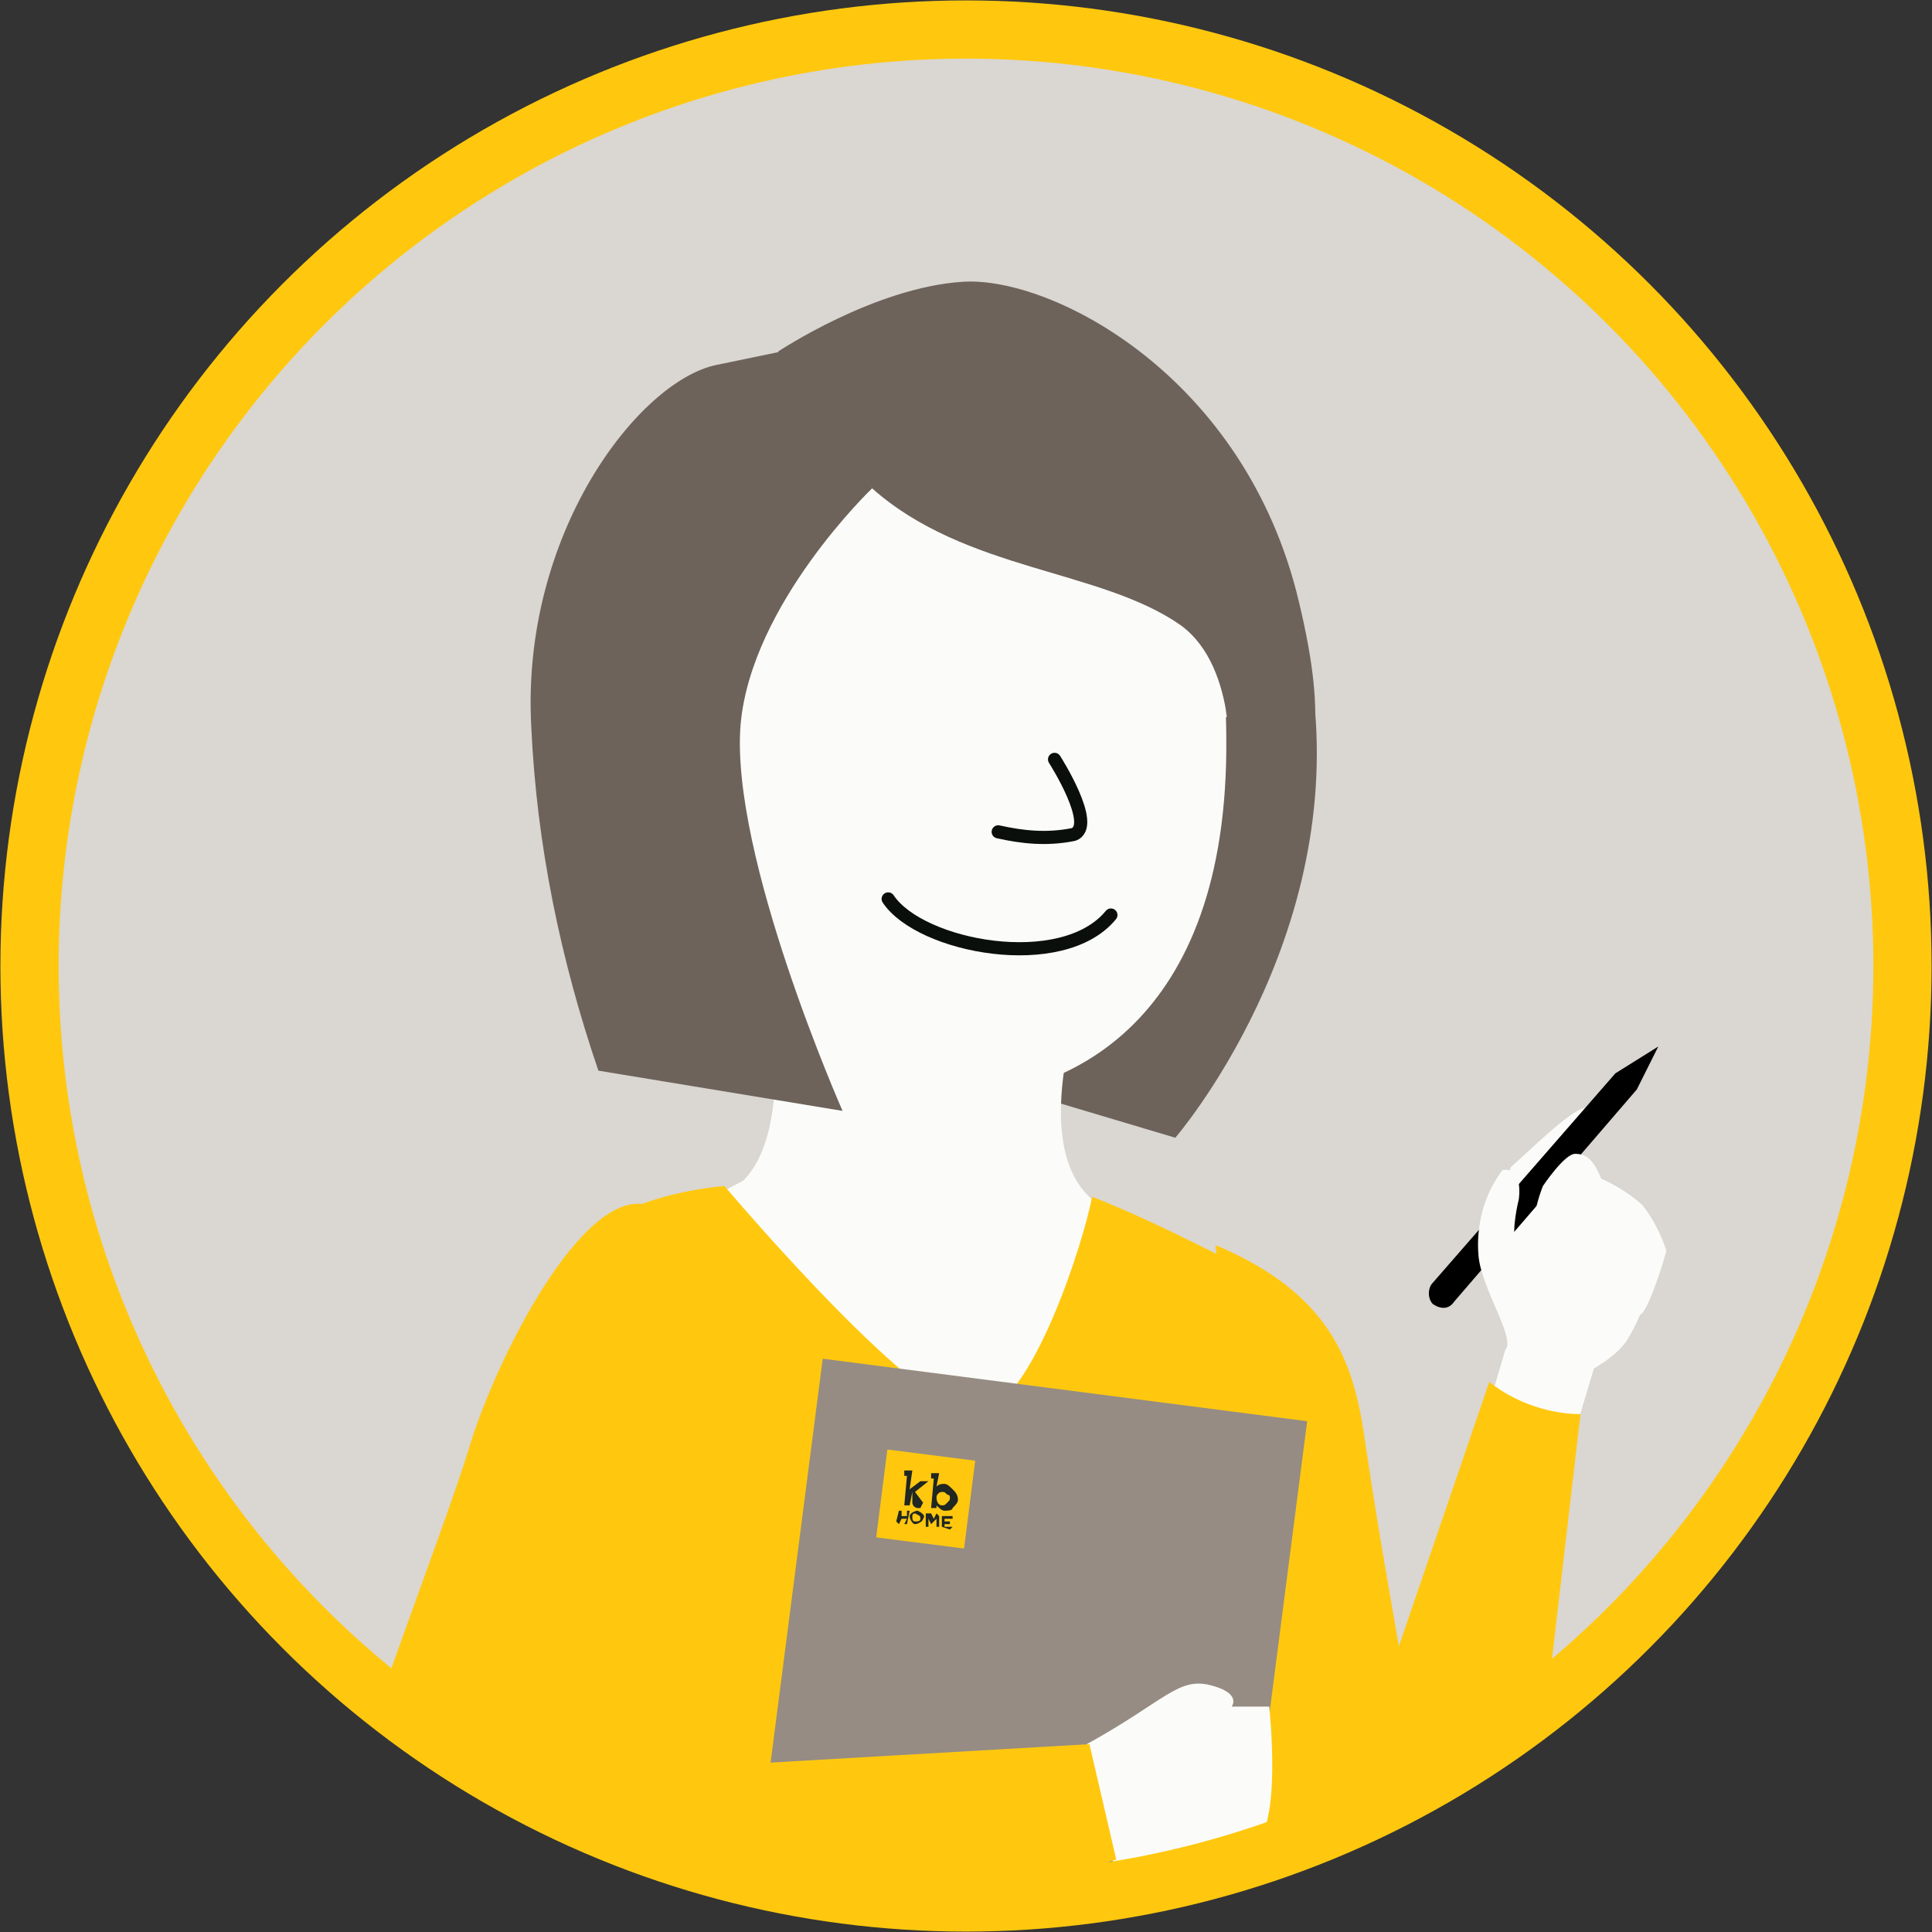 <?xml version="1.0" encoding="utf-8"?>
<!-- Generator: Adobe Illustrator 26.0.3, SVG Export Plug-In . SVG Version: 6.00 Build 0)  -->
<svg version="1.1" id="Layer_1" xmlns="http://www.w3.org/2000/svg" xmlns:xlink="http://www.w3.org/1999/xlink" x="0px" y="0px"
	 width="72px" height="72px" viewBox="0 0 72 72" style="enable-background:new 0 0 72 72;" xml:space="preserve">
<rect x="0" y="0" width="72" height="72" fill="#333333" stroke="none"/>
<style type="text/css">
	.st0{clip-path:url(#SVGID_00000155828910022131301880000009099945360964564359_);}
	.st1{fill:#DAD6D2;}
	.st2{fill:#6D635B;}
	.st3{fill:#FBFCF9;}
	.st4{fill:none;stroke:#0B0F0C;stroke-width:0.49;stroke-linecap:round;stroke-miterlimit:10;}
	.st5{fill:#FFC80F;}
	.st6{fill:#968C83;}
	.st7{fill:#212721;}
	.st8{fill:none;stroke:#FFC80E;stroke-width:2.17;}
</style>
<g>
	<g>
		<g>
			<defs>
				<path id="SVGID_1_" d="M1.1,36c0,19.3,15.6,34.9,34.9,34.9S70.9,55.3,70.9,36S55.3,1.1,36,1.1c0,0,0,0,0,0
					C16.7,1.1,1.1,16.7,1.1,36"/>
			</defs>
			<clipPath id="SVGID_00000034061890442398409570000008149761550370704022_">
				<use xlink:href="#SVGID_1_"  style="overflow:visible;"/>
			</clipPath>
			<g style="clip-path:url(#SVGID_00000034061890442398409570000008149761550370704022_);">
				<rect x="-8" y="-1.8" class="st1" width="88" height="88"/>
				<path class="st2" d="M48.9,25.5c1.3,9.5-5.1,16.9-5.1,16.9l-5.7-1.7l0.5-1.5c0,0,2.7-9.4,3.7-10.4l6.4-3.9"/>
				<path class="st3" d="M23.8,27.7C24.3,36.1,32,41,35.7,40.9c4-0.1,10.1-2.7,10-13.4c0-8.4-5-13.9-11.9-13.4S23.3,19.3,23.8,27.7"
					/>
				<path class="st2" d="M44,23.3c2.2,1.6,1.8,5.6,1.8,5.6s4.9,3,2.6-6.5c-2-8.4-9.2-12.1-12.5-11.9S29,13.1,29,13.1
					c1,1.8,2.2,3.5,3.5,5.1C36,21.3,41,21.2,44,23.3"/>
				<path class="st3" d="M40.4,36.7c-1.7,5.5-0.5,7.3,0.3,8c0.6,0.5,1.1,1,1.5,1.6c0,0-3.8,7.8-6.3,7s-10.5-8.1-10.5-8.1l2.3-1.2
					c1.5-1.5,1.4-5.2,0.7-8.1S41.6,33,40.4,36.7"/>
				<path class="st2" d="M26.7,13.6c-2.9,0.6-7.3,6.3-6.9,13.5c0.2,4.4,1.1,8.7,2.5,12.8l9.1,1.5c0,0-4.2-9.5-3.8-14.4
					c0.4-4.5,4.9-8.8,4.9-8.8L29.6,13L26.7,13.6z"/>
				<path class="st4" d="M33.1,33.5c1.2,1.8,6.5,2.8,8.3,0.6"/>
				<path class="st4" d="M37.2,31c0.9,0.2,1.8,0.3,2.8,0.1c0.9-0.3-0.7-2.8-0.7-2.8"/>
				<path class="st5" d="M21.2,46.9c1.3-2.4,5.8-2.7,5.8-2.7s7.5,8.9,9.5,8.5s3.9-6.5,4.2-8.1c2.6,1,6.5,3.1,6.5,3.1s0.9,8.2,1.2,9
					c1.7,4.9,3.8,14.8,0.7,16.3c-2.5,1.2,1.1,19.5,1.1,19.5l-33.5-0.3c0,0,7.1-20.9,1.6-31.6C18.4,60.5,17.2,54.5,21.2,46.9"/>
				<path class="st5" d="M45.3,46.4c4.5,1.9,5.2,4.6,5.6,7.5c0.9,6.1,2.4,13.5,2.4,14.5s-2.9,5.3-3.7,11C48.8,85,49,84.3,49,84.3
					l2.2,9.9c0,0-2.1,0.5-1.9,1.1c1.2,3.7-4.6-17.8-2.9-22.9C48.5,66.6,46.1,55.1,45.3,46.4"/>
				
					<rect x="26.5" y="54.3" transform="matrix(0.128 -0.992 0.992 0.128 -29.58 93.086)" class="st6" width="23.3" height="18.2"/>
				<path class="st3" d="M40.5,65c2.9-1.6,3.4-2.5,4.6-2.2s0.8,0.8,0.8,0.8h1.4c0,0,0.5,4.6-0.6,5.1c-1.7,0.4-3.5,0.7-5.2,0.8
					L40.5,65z"/>
				<path class="st5" d="M24.1,44.9c-2.4-0.6-5.6,5.7-6.6,9s-4.7,12.6-4.9,14.8s1.2,4,3.4,5.7c1.7,1.4,9.8-1.3,13.2-1.6
					c1.7-0.2,12.4-3.5,12.4-3.5l-1-4.3l-17.3,1c0,0,0.5-1.7,2.1-7.3S29.5,46.2,24.1,44.9"/>
				<path class="st3" d="M58.3,43.5c1.1,0.2,2.1,0.7,2.9,1.4c0.4,0.5,0.7,1.1,0.9,1.7c0,0.1-0.7,2.4-1,2.4s-4.7-2-4.7-2l1.3-3.3
					L58.3,43.5z"/>
				<path class="st3" d="M56.3,43.5c0.9-0.8,2.5-2.4,2.9-2.2c0.6,0.5-2.2,5.2-2.2,5.2l-1.4-0.4L56.3,43.5z"/>
				<path d="M60.2,40l1.6-1l-0.8,1.6l-6.8,7.9c-0.2,0.3-0.5,0.3-0.8,0.1c0,0,0,0,0,0c-0.2-0.2-0.2-0.6,0-0.8L60.2,40z"/>
				<path class="st3" d="M56.1,50.3c0.4-0.4-0.9-2.3-1-3.5c-0.1-1.1,0.2-2.3,0.9-3.2c0.8-0.1,0.6,1.1,0.6,1.1s-0.3,1.2-0.1,1.6
					s4.9-0.1,5,1.2c-0.1,0.9-0.4,1.7-0.9,2.5c-0.3,0.4-0.7,0.7-1.2,1l-1.2,4L55.3,53L56.1,50.3z"/>
				<path class="st5" d="M55.5,51.5l-4,11.7l-1.8,11.6c0,0,2,1.8,3.7,1.2s3.5-6.1,3.5-6.1l2-17.2C57.8,52.7,56.5,52.3,55.5,51.5"/>
				<path class="st3" d="M59.7,44c0.4,0.9-1.8,2.3-2.2,2.1c-0.7-0.2,0-1.9,0-1.9s0.8-1.2,1.2-1.2S59.4,43.2,59.7,44"/>
				
					<rect x="32.9" y="54.2" transform="matrix(0.126 -0.992 0.992 0.126 -25.258 83.101)" class="st5" width="3.3" height="3.3"/>
				<path class="st7" d="M35.5,55.5c-0.1-0.1-0.2-0.2-0.3-0.2c-0.1,0-0.2,0-0.3,0.1l0.1-0.5h-0.3v0.2h0.1l-0.1,1.1h0.2v-0.1
					c0.1,0.1,0.2,0.2,0.3,0.2c0.1,0,0.3,0,0.3-0.1c0.1-0.1,0.2-0.2,0.2-0.3C35.7,55.7,35.6,55.6,35.5,55.5 M35.4,55.8
					c0,0.1,0,0.1-0.1,0.2c-0.1,0.1-0.1,0.1-0.2,0.1c-0.1,0-0.2-0.1-0.2-0.3c0,0,0,0,0,0c0-0.1,0.1-0.2,0.2-0.2c0,0,0,0,0,0
					c0.1,0,0.1,0,0.2,0.1C35.4,55.7,35.4,55.8,35.4,55.8"/>
				<path class="st7" d="M34.4,56C34.3,56,34.3,56,34.4,56l-0.3-0.4l0.5-0.4h-0.3l-0.4,0.3l0.1-0.7h-0.3V55h0.1l-0.1,1.1h0.2
					l0.1-0.5L34,56c0,0.1,0.1,0.2,0.2,0.2h0.1L34.4,56L34.4,56"/>
				<polygon class="st7" points="33.8,56.3 33.8,56.5 33.6,56.5 33.6,56.3 33.5,56.3 33.4,56.7 33.5,56.8 33.6,56.6 33.8,56.6 
					33.7,56.8 33.8,56.8 33.9,56.3 				"/>
				<path class="st7" d="M34.2,56.3c-0.1,0-0.3,0.1-0.3,0.2c0,0.1,0.1,0.3,0.2,0.3c0,0,0,0,0,0c0.1,0,0.3-0.1,0.3-0.2
					C34.5,56.5,34.4,56.4,34.2,56.3 M34.3,56.6c0,0.1-0.1,0.1-0.2,0.1c0,0,0,0,0,0c-0.1,0-0.1-0.1-0.1-0.2c0-0.1,0.1-0.1,0.1-0.1
					C34.3,56.5,34.3,56.5,34.3,56.6"/>
				<polygon class="st7" points="34.9,56.4 34.8,56.6 34.7,56.4 34.5,56.4 34.5,56.9 34.6,56.9 34.6,56.6 34.7,56.8 34.9,56.6 
					34.9,56.9 35,56.9 35,56.5 				"/>
				<polygon class="st7" points="35.5,56.6 35.5,56.5 35.1,56.5 35.1,56.9 35.4,57 35.5,56.9 35.2,56.9 35.2,56.8 35.4,56.8 
					35.4,56.7 35.2,56.7 35.2,56.6 				"/>
			</g>
		</g>
		<g>
			<g>
				<circle class="st8" cx="36" cy="36" r="34.9"/>
			</g>
		</g>
	</g>
</g>
</svg>
